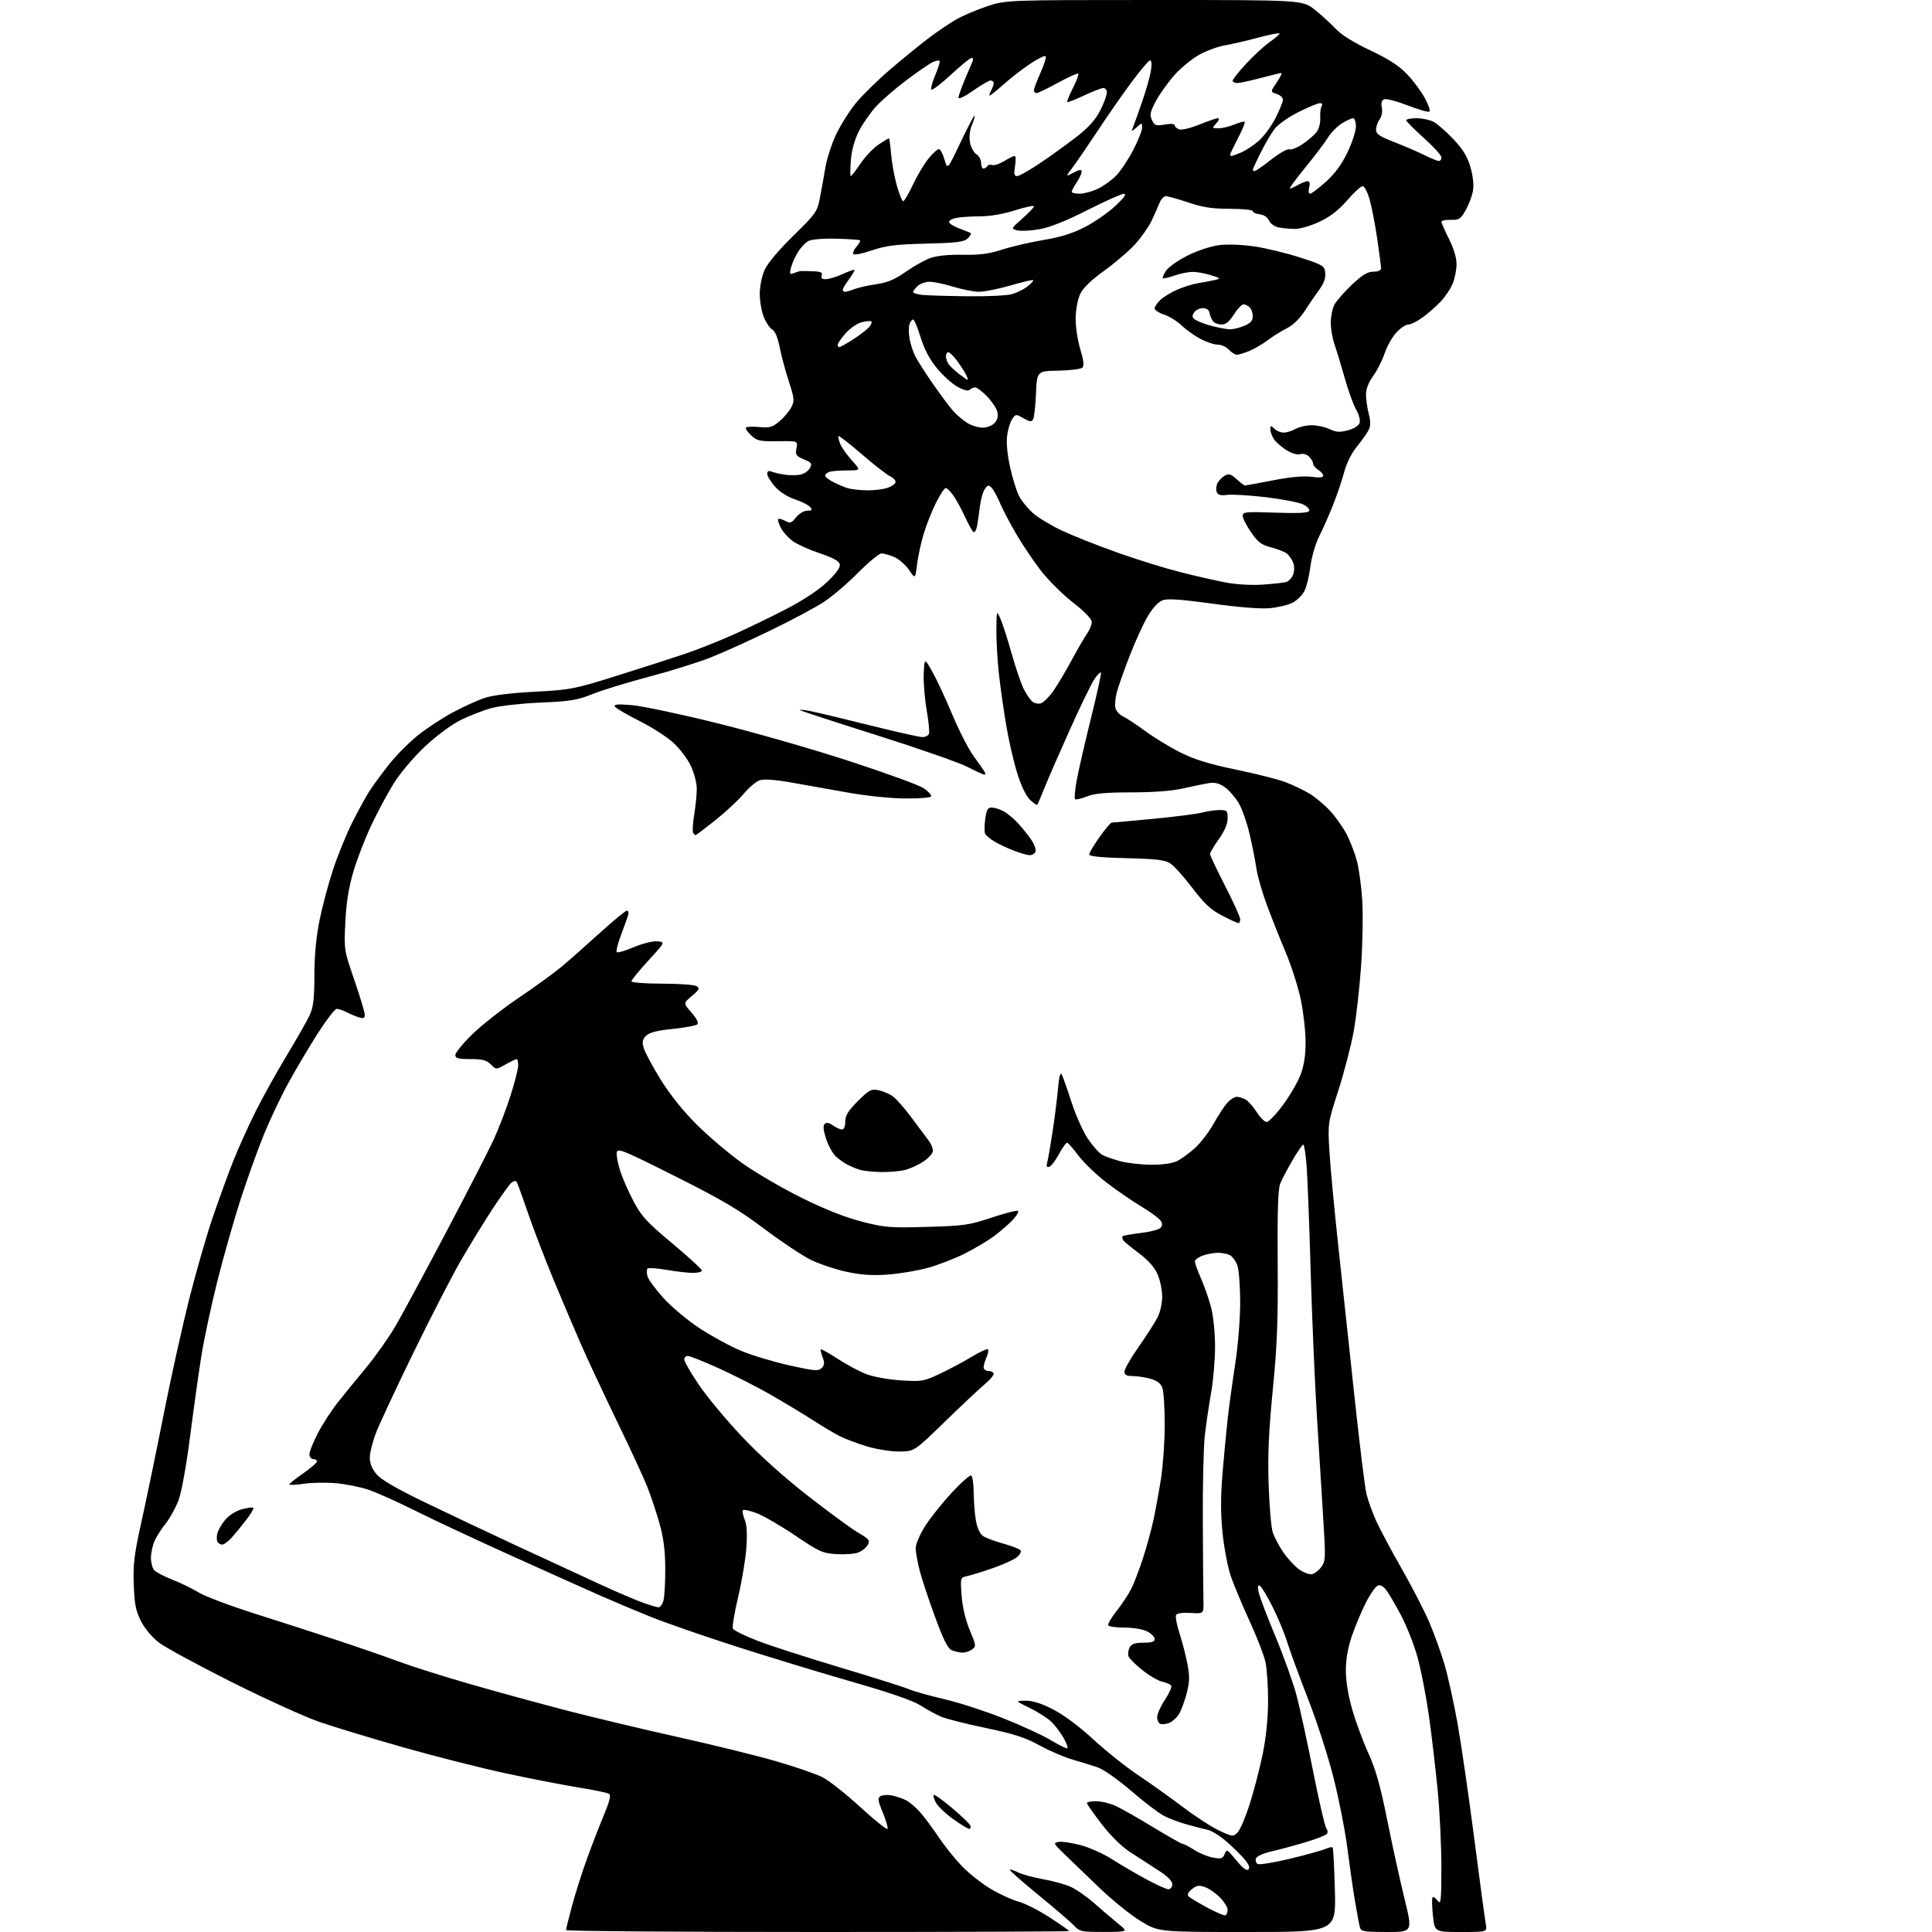 <?xml version="1.0" encoding="UTF-8" standalone="no"?>
<svg 
  version="1.1" 
  xmlns="http://www.w3.org/2000/svg" 
  xmlns:xlink="http://www.w3.org/1999/xlink" 
  xmlns:svg="http://www.w3.org/2000/svg"
  xmlns:rdf="http://www.w3.org/1999/02/22-rdf-syntax-ns#"
  xmlns:cc="http://creativecommons.org/ns#"
  xmlns:dc="http://purl.org/dc/elements/1.1/"
  viewBox="0 0 768 768"
  width="768"
  height="768"
>
<style>svg {background-color: white; }</style>"
<path stroke="none" fill="black" fill-rule="evenodd" d="M325.00,768.00C270.00,768.00 225.00,767.66 225.00,767.25C225.00,766.84 226.09,762.45 227.42,757.50C228.75,752.55 231.39,744.23 233.29,739.00C235.18,733.77 238.21,725.96 240.00,721.64C242.40,715.89 242.95,713.59 242.08,713.05C241.42,712.64 236.07,711.54 230.19,710.59C224.31,709.65 211.36,707.14 201.42,705.01C191.47,702.88 173.02,698.21 160.42,694.63C147.81,691.05 132.78,686.49 127.00,684.50C121.22,682.51 105.57,675.40 92.21,668.71C78.85,662.01 65.83,654.95 63.28,653.02C60.50,650.92 57.61,647.49 56.08,644.50C53.98,640.39 53.46,637.78 53.17,629.86C52.87,621.67 53.35,617.85 56.35,604.36C58.28,595.64 62.18,576.80 65.01,562.50C67.83,548.20 72.40,527.56 75.15,516.63C77.91,505.71 82.14,490.99 84.56,483.93C86.98,476.86 90.61,466.90 92.62,461.79C94.63,456.68 98.65,447.75 101.55,441.94C104.46,436.13 110.08,426.00 114.06,419.44C118.03,412.87 122.11,405.70 123.12,403.50C124.57,400.35 124.96,396.99 124.98,387.66C124.99,379.74 125.68,372.44 127.06,365.66C128.19,360.07 130.64,350.93 132.50,345.35C134.36,339.77 137.75,331.48 140.03,326.94C142.31,322.40 145.36,316.84 146.79,314.59C148.23,312.34 151.75,307.53 154.63,303.90C157.50,300.26 162.73,295.00 166.25,292.20C169.77,289.40 175.99,285.32 180.08,283.14C184.16,280.96 189.75,278.41 192.50,277.48C195.68,276.39 202.95,275.49 212.50,274.98C226.89,274.21 228.23,273.95 245.50,268.53C255.40,265.42 267.50,261.53 272.40,259.87C277.29,258.22 285.84,254.83 291.40,252.34C296.95,249.86 306.41,245.28 312.41,242.18C319.18,238.67 325.37,234.58 328.75,231.39C332.36,227.98 334.07,225.61 333.84,224.37C333.58,223.04 331.32,221.78 325.97,219.98C321.84,218.60 317.00,216.43 315.22,215.16C313.43,213.88 311.27,211.49 310.41,209.83C309.55,208.17 309.07,206.59 309.34,206.33C309.61,206.06 310.85,206.39 312.10,207.05C314.10,208.13 314.62,207.96 316.47,205.63C317.67,204.14 319.59,203.00 320.91,203.00C322.83,203.00 323.03,202.74 322.05,201.55C321.39,200.76 318.65,199.38 315.97,198.49C313.00,197.50 309.90,195.52 308.05,193.40C306.37,191.49 305.00,189.22 305.00,188.36C305.00,187.26 305.53,187.00 306.75,187.49C307.71,187.88 310.16,188.43 312.19,188.72C314.22,189.01 317.02,188.96 318.41,188.61C319.80,188.26 321.42,187.09 321.99,186.01C322.91,184.31 322.58,183.85 319.54,182.58C316.40,181.27 316.09,180.80 316.61,178.19C317.19,175.28 317.19,175.28 309.19,175.39C302.03,175.49 300.90,175.24 298.62,173.10C297.21,171.79 296.26,170.39 296.50,170.00C296.74,169.61 299.11,169.50 301.77,169.75C305.93,170.15 307.03,169.84 309.83,167.49C311.61,165.99 313.73,163.48 314.54,161.92C315.88,159.33 315.80,158.43 313.57,151.61C312.23,147.50 310.59,141.39 309.93,138.03C309.16,134.16 308.09,131.58 306.98,130.99C306.02,130.48 304.51,128.24 303.62,126.01C302.73,123.78 302.01,119.61 302.02,116.73C302.03,113.72 302.87,109.67 303.99,107.20C305.16,104.63 309.73,99.21 315.37,93.70C324.17,85.11 324.87,84.13 325.87,79.00C326.46,75.97 327.45,70.47 328.07,66.76C328.69,63.06 330.67,56.98 332.45,53.26C334.24,49.54 337.78,43.97 340.30,40.88C342.83,37.79 349.08,31.69 354.20,27.32C359.31,22.96 366.20,17.36 369.50,14.88C372.80,12.41 377.57,9.19 380.11,7.73C382.65,6.27 388.12,3.94 392.29,2.54C399.85,-0.00 399.85,-0.00 458.84,0.00C517.82,0.00 517.82,0.00 522.66,3.88C525.32,6.01 529.08,9.43 531.00,11.48C533.22,13.85 538.22,16.97 544.67,20.00C551.92,23.42 556.11,26.12 559.27,29.43C561.72,31.97 564.91,36.26 566.38,38.96C567.85,41.65 568.66,44.09 568.19,44.38C567.72,44.68 563.83,43.55 559.55,41.89C555.27,40.23 551.09,39.13 550.26,39.45C549.22,39.85 548.92,40.88 549.30,42.77C549.62,44.37 549.26,46.31 548.42,47.44C547.64,48.51 547.00,50.35 547.00,51.53C547.00,53.28 548.37,54.21 554.25,56.49C558.24,58.04 563.62,60.36 566.22,61.65C568.81,62.94 571.40,64.00 571.97,64.00C572.54,64.00 573.00,63.35 573.00,62.56C573.00,61.77 569.85,58.31 566.00,54.86C562.15,51.41 559.00,48.23 559.00,47.80C559.00,47.36 560.82,47.00 563.05,47.00C565.28,47.00 568.32,47.63 569.81,48.40C571.31,49.18 574.85,52.27 577.70,55.27C581.54,59.34 583.29,62.19 584.52,66.41C585.54,69.92 585.92,73.50 585.53,75.81C585.19,77.86 583.89,81.33 582.64,83.52C580.62,87.09 580.00,87.49 576.69,87.39C574.66,87.32 573.00,87.67 573.00,88.16C573.00,88.66 574.35,91.73 576.00,95.00C577.87,98.69 579.00,102.48 579.00,105.00C579.00,107.24 578.30,110.74 577.45,112.78C576.60,114.83 574.46,118.02 572.70,119.87C570.94,121.73 567.74,124.54 565.60,126.12C563.45,127.71 560.86,129.00 559.84,129.00C558.81,129.00 556.64,130.46 555.02,132.25C553.39,134.04 551.31,137.75 550.39,140.50C549.48,143.25 547.44,147.28 545.86,149.45C544.06,151.93 543.00,154.64 543.00,156.75C543.00,158.60 543.49,162.07 544.09,164.45C544.92,167.75 544.89,169.35 543.94,171.14C543.25,172.44 541.15,175.39 539.26,177.70C537.24,180.18 535.22,184.25 534.35,187.61C533.53,190.74 531.53,196.64 529.92,200.71C528.30,204.79 525.80,210.43 524.37,213.26C522.90,216.15 521.39,221.37 520.91,225.20C520.44,228.93 519.36,233.34 518.51,234.98C517.66,236.62 515.55,238.70 513.82,239.59C512.09,240.49 508.00,241.46 504.73,241.76C501.05,242.09 492.36,241.41 481.89,239.96C469.78,238.28 464.22,237.89 462.25,238.58C460.52,239.19 458.32,241.52 456.32,244.86C454.57,247.79 451.33,254.85 449.12,260.56C446.90,266.27 444.59,272.81 443.97,275.10C443.36,277.39 443.10,280.26 443.40,281.46C443.70,282.67 445.05,284.16 446.39,284.77C447.73,285.38 451.68,287.98 455.17,290.55C458.65,293.12 464.93,296.95 469.13,299.06C474.80,301.91 480.50,303.68 491.30,305.93C499.30,307.59 508.13,309.82 510.92,310.88C513.71,311.94 517.93,313.94 520.30,315.33C522.67,316.72 526.47,319.87 528.74,322.34C531.02,324.80 534.03,329.10 535.45,331.89C536.86,334.68 538.65,339.39 539.42,342.35C540.19,345.31 541.13,352.18 541.50,357.62C541.87,363.05 541.68,374.75 541.08,383.62C540.48,392.49 539.13,404.41 538.09,410.12C537.04,415.83 534.30,426.35 532.00,433.50C527.82,446.44 527.81,446.55 528.45,457.50C528.80,463.55 530.40,480.65 532.01,495.50C533.61,510.35 536.54,537.57 538.51,555.98C540.48,574.39 542.59,591.49 543.21,593.98C543.83,596.47 545.55,601.20 547.02,604.50C548.50,607.80 553.06,616.35 557.15,623.50C561.24,630.65 566.23,640.35 568.24,645.05C570.25,649.75 572.99,657.40 574.33,662.05C575.67,666.70 577.94,677.02 579.38,685.00C580.81,692.98 583.79,713.44 585.99,730.49C588.20,747.53 590.27,762.94 590.61,764.74C591.22,768.00 591.22,768.00 580.75,768.00C570.28,768.00 570.28,768.00 569.60,761.37C569.22,757.73 569.17,754.50 569.47,754.20C569.77,753.89 570.68,754.51 571.48,755.57C572.78,757.29 572.94,755.85 572.97,742.41C572.99,734.11 572.33,720.34 571.51,711.80C570.69,703.26 569.11,689.80 567.99,681.89C566.87,673.97 564.82,663.46 563.42,658.52C562.03,653.58 559.09,646.15 556.88,642.01C554.68,637.87 552.06,633.40 551.06,632.08C549.92,630.57 548.67,629.91 547.67,630.30C546.79,630.63 544.64,633.74 542.89,637.20C541.15,640.67 538.65,646.62 537.36,650.43C535.80,654.99 535.00,659.64 535.00,664.06C535.00,668.28 535.95,674.07 537.56,679.64C538.96,684.51 541.85,692.33 543.98,697.00C546.89,703.39 548.74,709.97 551.45,723.50C553.43,733.40 556.52,747.46 558.31,754.75C561.56,768.00 561.56,768.00 551.35,768.00C542.49,768.00 541.07,767.77 540.61,766.25C540.32,765.29 539.42,760.45 538.59,755.50C537.77,750.55 536.40,741.02 535.55,734.33C534.70,727.64 532.26,715.26 530.14,706.83C528.02,698.40 523.47,684.30 520.03,675.50C516.60,666.70 512.88,656.58 511.77,653.00C510.67,649.42 508.03,643.05 505.91,638.83C503.79,634.60 501.52,630.82 500.87,630.42C500.01,629.89 499.86,630.56 500.33,632.89C500.68,634.65 503.68,642.56 506.99,650.47C510.30,658.39 514.11,669.05 515.46,674.18C516.80,679.31 519.78,692.95 522.06,704.50C524.35,716.05 526.66,726.04 527.20,726.71C527.73,727.37 527.89,728.37 527.54,728.94C527.19,729.50 523.21,731.06 518.70,732.39C514.19,733.73 508.10,735.37 505.17,736.03C502.24,736.69 499.59,737.90 499.28,738.72C498.96,739.53 499.25,740.54 499.91,740.95C500.58,741.36 506.38,740.42 512.81,738.87C519.24,737.31 525.57,735.56 526.88,734.98C528.19,734.40 529.47,734.14 529.73,734.40C530.00,734.66 530.40,742.33 530.64,751.44C531.07,768.00 531.07,768.00 495.84,768.00C460.62,768.00 460.62,768.00 453.56,763.75C449.68,761.42 442.27,755.46 437.10,750.50C431.94,745.55 425.64,739.49 423.10,737.03C418.66,732.71 418.59,732.54 420.95,732.18C422.29,731.98 426.24,732.58 429.73,733.52C433.21,734.47 438.63,736.89 441.78,738.91C444.93,740.93 450.97,744.48 455.20,746.79C459.44,749.11 463.60,751.00 464.45,751.00C465.33,751.00 466.00,750.14 466.00,749.01C466.00,747.68 464.10,745.81 460.25,743.36C457.09,741.35 452.04,738.08 449.03,736.10C445.74,733.93 441.30,729.53 437.84,725.00C434.69,720.88 432.09,717.16 432.06,716.75C432.03,716.34 433.69,716.01 435.75,716.02C437.81,716.03 441.30,716.87 443.50,717.88C445.70,718.89 452.41,722.71 458.42,726.36C464.42,730.01 469.72,733.00 470.19,733.00C470.66,733.00 472.72,734.08 474.77,735.39C476.82,736.71 480.19,738.08 482.26,738.44C485.51,739.01 486.14,738.80 486.82,736.96C487.56,734.96 487.87,735.14 491.43,739.48C494.01,742.63 495.58,743.82 496.27,743.13C496.95,742.45 496.45,741.13 494.71,739.07C493.30,737.40 490.07,734.22 487.52,732.02C484.97,729.81 481.68,727.74 480.20,727.42C478.71,727.09 475.04,726.15 472.03,725.32C469.02,724.49 464.87,722.95 462.80,721.90C460.74,720.85 454.87,716.39 449.77,711.99C444.67,707.60 438.70,703.38 436.50,702.62C434.30,701.85 429.80,700.46 426.50,699.51C423.20,698.57 417.23,696.01 413.23,693.82C407.49,690.68 403.01,689.22 391.95,686.92C384.25,685.32 376.28,683.31 374.23,682.45C372.19,681.60 368.47,679.59 365.96,677.97C362.92,676.02 353.90,672.90 338.95,668.61C326.60,665.06 305.83,658.74 292.78,654.55C279.74,650.36 264.21,644.97 258.28,642.56C252.35,640.16 243.45,636.40 238.50,634.22C233.55,632.03 217.89,625.01 203.71,618.61C189.52,612.21 172.13,604.07 165.07,600.53C158.00,596.99 149.58,593.22 146.36,592.15C143.14,591.08 137.35,589.93 133.50,589.59C129.65,589.25 123.91,589.36 120.75,589.82C117.59,590.29 115.01,590.40 115.01,590.08C115.02,589.76 117.49,587.79 120.51,585.69C123.53,583.59 126.00,581.46 126.00,580.94C126.00,580.42 125.33,580.00 124.50,580.00C123.67,580.00 123.00,579.13 123.00,578.07C123.00,577.01 124.53,573.22 126.39,569.64C128.26,566.06 131.87,560.51 134.41,557.31C136.96,554.12 142.08,547.83 145.79,543.35C149.50,538.87 154.72,531.45 157.38,526.85C160.04,522.26 168.98,505.68 177.25,490.00C185.51,474.32 193.95,457.90 196.01,453.50C198.07,449.10 201.16,441.11 202.87,435.74C204.59,430.37 206.00,424.86 206.00,423.49C206.00,422.12 205.72,421.00 205.39,421.00C205.05,421.00 203.08,421.95 201.00,423.12C197.24,425.24 197.24,425.24 195.12,423.12C193.43,421.43 191.78,421.00 187.00,421.00C182.12,421.00 181.00,420.70 181.00,419.37C181.00,418.47 184.05,414.76 187.77,411.12C191.50,407.48 199.80,400.96 206.23,396.63C212.65,392.30 220.39,386.67 223.42,384.13C226.46,381.58 233.27,375.56 238.56,370.75C243.86,365.94 248.65,362.00 249.21,362.00C249.77,362.00 250.00,362.79 249.71,363.75C249.42,364.71 248.14,368.28 246.86,371.69C245.59,375.09 244.82,378.15 245.16,378.49C245.50,378.84 248.58,377.94 251.99,376.50C255.49,375.03 259.57,374.02 261.34,374.19C264.47,374.50 264.47,374.50 257.74,381.83C254.03,385.86 251.00,389.57 251.00,390.08C251.00,390.59 256.46,391.01 263.25,391.02C269.99,391.02 276.18,391.48 277.00,392.03C278.25,392.86 277.92,393.51 275.05,395.90C271.60,398.78 271.60,398.78 274.88,402.51C276.88,404.79 277.80,406.60 277.23,407.17C276.72,407.68 272.33,408.50 267.48,409.00C261.17,409.65 258.12,410.43 256.83,411.73C255.39,413.16 255.19,414.19 255.88,416.58C256.36,418.25 259.37,423.87 262.57,429.06C266.30,435.11 271.47,441.56 276.95,447.03C281.65,451.71 289.77,458.61 295.00,462.34C300.23,466.07 310.80,472.25 318.50,476.07C327.79,480.68 335.87,483.88 342.50,485.59C351.74,487.97 353.72,488.13 368.50,487.71C383.25,487.29 385.27,487.00 394.28,483.99C399.66,482.20 404.35,481.02 404.71,481.37C405.06,481.73 404.04,483.40 402.43,485.09C400.82,486.79 397.47,489.66 395.00,491.49C392.52,493.31 387.32,496.40 383.44,498.35C379.57,500.29 373.04,502.82 368.95,503.96C364.85,505.10 357.64,506.31 352.92,506.66C346.57,507.11 342.28,506.82 336.42,505.54C332.06,504.59 325.73,502.46 322.34,500.81C318.95,499.16 310.62,493.62 303.83,488.50C293.83,480.95 287.11,476.98 268.49,467.63C247.89,457.27 245.47,456.28 245.17,458.09C244.99,459.20 245.59,462.44 246.49,465.30C247.39,468.16 249.79,473.64 251.81,477.48C255.00,483.52 257.09,485.79 267.25,494.28C273.71,499.67 279.00,504.52 279.00,505.05C279.00,505.57 277.43,506.00 275.52,506.00C273.60,506.00 268.89,505.46 265.05,504.80C261.21,504.14 257.77,503.90 257.41,504.26C257.05,504.61 257.02,505.96 257.35,507.25C257.67,508.53 260.54,512.46 263.72,515.97C266.89,519.49 273.39,524.92 278.16,528.05C282.92,531.18 290.32,535.19 294.59,536.97C298.86,538.75 307.49,541.35 313.75,542.75C323.77,544.98 325.32,545.11 326.61,543.82C327.77,542.66 327.85,541.74 327.01,539.53C326.43,537.99 326.10,536.57 326.29,536.37C326.48,536.18 329.53,537.91 333.07,540.20C336.61,542.50 341.74,545.23 344.47,546.27C347.20,547.31 353.34,548.41 358.12,548.72C366.35,549.25 367.15,549.12 373.54,546.13C377.25,544.39 382.95,541.35 386.20,539.38C389.45,537.40 392.39,536.06 392.72,536.39C393.05,536.72 392.80,538.14 392.16,539.54C391.52,540.95 391.00,542.75 391.00,543.55C391.00,544.35 391.90,545.00 393.00,545.00C394.10,545.00 395.00,545.51 395.00,546.14C395.00,546.77 393.33,548.68 391.29,550.39C389.25,552.10 382.14,558.79 375.49,565.25C363.40,577.00 363.40,577.00 357.31,577.00C353.93,577.00 348.15,576.06 344.36,574.89C340.58,573.73 335.81,571.92 333.75,570.87C331.69,569.82 326.96,567.00 323.25,564.61C319.54,562.22 312.05,557.70 306.62,554.57C301.18,551.45 291.80,546.66 285.78,543.94C279.75,541.22 274.19,539.00 273.41,539.00C272.63,539.00 272.00,539.65 272.00,540.44C272.00,541.23 274.59,545.71 277.75,550.39C280.91,555.07 288.54,564.26 294.70,570.81C301.87,578.44 311.39,587.00 321.20,594.65C329.61,601.22 338.64,607.83 341.26,609.34C345.46,611.77 345.89,612.33 344.95,614.10C344.36,615.20 342.67,616.56 341.19,617.13C339.71,617.71 335.80,618.00 332.50,617.79C326.99,617.45 325.65,616.84 316.00,610.33C310.23,606.44 303.35,602.45 300.73,601.48C298.10,600.51 295.68,599.99 295.34,600.32C295.01,600.66 295.31,602.33 296.01,604.02C296.89,606.14 297.10,609.69 296.69,615.31C296.37,619.81 294.90,628.57 293.44,634.76C291.98,640.95 291.02,646.61 291.30,647.34C291.58,648.07 296.07,650.29 301.28,652.29C306.48,654.28 321.26,659.05 334.12,662.89C346.98,666.74 359.22,670.60 361.33,671.49C363.44,672.37 369.74,674.15 375.33,675.43C380.92,676.72 391.35,680.09 398.50,682.92C405.65,685.75 414.12,689.63 417.32,691.53C420.52,693.44 423.59,695.00 424.14,695.00C424.68,695.00 424.12,693.21 422.89,691.02C421.66,688.84 419.42,685.86 417.91,684.41C416.40,682.97 412.54,680.50 409.33,678.94C403.50,676.10 403.50,676.10 407.65,676.05C410.51,676.02 413.94,677.10 418.69,679.55C422.85,681.69 429.13,686.37 434.54,691.37C439.47,695.93 447.55,702.37 452.50,705.69C457.45,709.01 465.55,714.79 470.50,718.53C475.45,722.27 481.91,726.43 484.85,727.78C490.08,730.18 490.25,730.20 492.01,728.37C493.00,727.34 495.19,722.17 496.86,716.88C498.54,711.59 500.84,702.69 501.98,697.10C503.29,690.65 504.06,683.01 504.08,676.19C504.10,670.28 503.62,663.27 503.03,660.61C502.43,657.96 499.64,650.77 496.84,644.64C494.03,638.51 490.69,630.57 489.42,627.00C488.13,623.35 486.63,615.69 486.01,609.55C485.19,601.58 485.19,595.06 485.98,585.55C486.58,578.37 487.50,568.67 488.02,564.00C488.54,559.33 489.87,549.65 490.97,542.50C492.11,535.13 492.98,524.47 492.99,517.90C493.00,511.52 492.50,504.87 491.89,503.13C491.29,501.38 489.97,499.52 488.96,498.98C487.95,498.44 485.82,498.00 484.21,498.00C482.61,498.00 479.88,498.49 478.15,499.10C476.42,499.70 475.00,500.77 475.00,501.47C475.00,502.18 476.10,505.25 477.45,508.29C478.80,511.34 480.60,516.53 481.45,519.81C482.32,523.16 483.00,529.95 483.00,535.26C483.00,540.47 482.30,548.73 481.44,553.62C480.58,558.50 479.46,566.10 478.94,570.50C478.43,574.90 478.06,590.42 478.14,605.00C478.21,619.58 478.32,633.75 478.38,636.50C478.50,641.50 478.50,641.50 473.36,641.17C470.33,640.97 467.94,641.29 467.54,641.94C467.16,642.55 467.76,645.85 468.87,649.27C469.99,652.70 471.41,658.22 472.04,661.53C472.96,666.45 472.90,668.63 471.67,673.33C470.84,676.51 469.43,680.23 468.52,681.60C467.62,682.98 465.90,684.47 464.69,684.92C463.49,685.37 461.94,685.52 461.25,685.26C460.56,685.00 460.00,683.79 460.00,682.56C460.00,681.34 461.38,678.25 463.08,675.70C464.77,673.14 465.89,670.63 465.56,670.10C465.24,669.58 463.65,668.86 462.03,668.51C460.41,668.15 456.86,666.09 454.15,663.93C451.44,661.77 448.94,659.29 448.61,658.43C448.28,657.56 448.47,655.99 449.04,654.93C449.82,653.47 451.15,653.00 454.54,653.00C457.80,653.00 459.00,652.60 459.00,651.53C459.00,650.71 457.67,649.36 456.05,648.53C454.37,647.66 450.52,647.00 447.11,647.00C443.81,647.00 440.87,646.60 440.57,646.12C440.27,645.63 441.76,643.04 443.88,640.37C446.00,637.69 448.63,633.70 449.73,631.50C450.83,629.30 452.89,623.90 454.33,619.50C455.76,615.10 457.61,608.35 458.45,604.50C459.29,600.65 460.66,593.23 461.48,588.00C462.31,582.77 462.99,573.02 463.00,566.32C463.00,559.61 462.57,553.00 462.05,551.63C461.40,549.92 459.89,548.79 457.30,548.07C455.21,547.49 452.04,547.01 450.25,547.01C447.81,547.00 447.00,546.56 447.00,545.22C447.00,544.25 449.51,539.86 452.58,535.47C455.65,531.09 459.03,525.83 460.08,523.79C461.21,521.62 461.99,518.10 461.98,515.29C461.97,512.66 461.11,508.63 460.07,506.35C458.85,503.66 456.25,500.77 452.67,498.12C449.63,495.88 446.84,493.55 446.47,492.96C446.10,492.36 446.00,491.66 446.25,491.41C446.50,491.16 449.71,490.60 453.38,490.15C457.05,489.71 460.59,488.81 461.25,488.15C462.12,487.28 462.16,486.48 461.39,485.26C460.81,484.34 457.35,481.80 453.71,479.62C450.07,477.44 443.82,473.14 439.83,470.06C435.83,466.99 430.87,462.23 428.80,459.49C426.73,456.75 424.69,454.40 424.27,454.26C423.85,454.12 422.38,456.12 421.00,458.69C419.62,461.27 417.87,463.58 417.10,463.82C416.06,464.15 415.86,463.66 416.33,461.88C416.68,460.57 417.64,455.00 418.47,449.50C419.30,444.00 420.25,436.37 420.59,432.55C420.99,428.01 421.49,426.13 422.04,427.11C422.51,427.94 424.25,432.87 425.92,438.06C427.59,443.25 430.54,449.85 432.48,452.72C434.42,455.59 437.00,458.46 438.21,459.11C439.42,459.76 442.68,460.89 445.45,461.63C448.23,462.37 453.78,462.98 457.80,462.99C462.47,463.00 466.18,462.44 468.11,461.44C469.76,460.59 472.91,458.27 475.09,456.30C477.28,454.32 480.60,449.96 482.48,446.59C484.36,443.23 486.84,439.47 487.99,438.24C489.14,437.01 490.76,436.00 491.60,436.00C492.44,436.00 494.01,436.47 495.08,437.04C496.15,437.62 498.15,439.87 499.53,442.04C500.90,444.22 502.70,446.00 503.52,446.00C504.34,446.00 507.26,442.96 510.00,439.25C512.75,435.54 515.89,430.12 517.00,427.21C518.38,423.57 519.00,419.53 518.99,414.21C518.98,409.97 518.14,402.44 517.11,397.48C516.09,392.51 513.36,383.96 511.04,378.48C508.73,372.99 505.34,364.44 503.51,359.48C501.68,354.51 499.87,348.21 499.49,345.48C499.10,342.74 497.91,336.68 496.84,332.01C495.78,327.33 493.80,321.63 492.45,319.32C491.10,317.02 488.62,314.15 486.95,312.96C484.80,311.43 482.96,310.94 480.70,311.28C478.94,311.55 474.35,312.49 470.50,313.37C465.94,314.41 458.71,314.97 449.77,314.98C439.46,315.00 435.03,315.40 431.98,316.63C429.74,317.52 427.66,317.99 427.34,317.67C427.02,317.35 427.31,314.03 427.99,310.29C428.66,306.56 431.21,295.46 433.65,285.62C436.09,275.79 437.89,267.56 437.65,267.32C437.41,267.08 436.29,268.18 435.17,269.77C434.04,271.35 429.68,280.27 425.50,289.58C421.31,298.88 416.71,309.43 415.28,313.00C413.85,316.57 412.52,319.69 412.33,319.92C412.15,320.15 410.86,319.28 409.48,317.98C407.95,316.55 405.97,312.47 404.43,307.58C403.03,303.16 401.04,294.58 400.02,288.52C398.99,282.46 397.66,273.13 397.07,267.79C396.48,262.45 396.04,254.57 396.08,250.29C396.16,242.50 396.16,242.50 397.71,246.00C398.56,247.93 400.57,254.17 402.17,259.87C403.77,265.58 405.93,271.91 406.97,273.94C408.01,275.97 409.54,278.20 410.38,278.90C411.22,279.60 412.76,279.90 413.80,279.57C414.84,279.23 417.03,277.06 418.67,274.73C420.31,272.40 423.59,266.90 425.96,262.50C428.34,258.10 431.11,253.31 432.14,251.85C433.16,250.39 434.00,248.33 434.00,247.27C434.00,246.06 431.18,243.14 426.42,239.42C422.26,236.16 416.44,230.35 413.50,226.50C410.56,222.65 406.19,216.12 403.80,212.00C401.40,207.88 398.58,202.47 397.54,200.00C396.50,197.53 395.02,194.82 394.26,194.00C393.04,192.67 392.72,192.71 391.52,194.33C390.78,195.33 389.88,198.48 389.53,201.33C389.18,204.17 388.66,207.74 388.37,209.26C388.08,210.78 387.45,211.78 386.98,211.49C386.51,211.20 384.99,208.47 383.60,205.43C382.20,202.39 380.12,198.57 378.96,196.95C377.81,195.33 376.45,194.00 375.95,194.00C375.44,194.00 373.72,196.59 372.13,199.75C370.53,202.91 368.34,208.43 367.24,212.00C366.15,215.57 364.94,221.14 364.54,224.36C363.83,230.21 363.83,230.21 361.32,226.51C359.93,224.48 357.29,222.18 355.43,221.41C353.58,220.63 351.31,220.00 350.40,220.00C349.48,220.00 345.30,223.45 341.11,227.67C336.93,231.90 330.80,237.12 327.50,239.28C324.20,241.44 314.75,246.49 306.50,250.50C298.25,254.51 287.40,259.41 282.39,261.39C277.38,263.37 266.46,266.78 258.12,268.97C249.79,271.16 239.71,274.24 235.73,275.83C229.44,278.34 226.75,278.79 215.00,279.28C207.57,279.59 198.80,280.57 195.50,281.44C192.20,282.32 186.61,284.48 183.08,286.25C179.34,288.13 173.41,292.53 168.85,296.82C164.45,300.96 159.08,307.31 156.57,311.34C154.12,315.28 150.09,322.77 147.62,328.00C145.15,333.23 141.93,341.55 140.47,346.50C138.61,352.81 137.65,358.80 137.28,366.55C136.74,377.53 136.77,377.70 140.87,389.62C143.14,396.22 145.00,402.42 145.00,403.38C145.00,404.74 144.49,404.98 142.75,404.44C141.51,404.06 139.28,403.13 137.80,402.37C136.31,401.62 134.51,401.02 133.80,401.05C133.08,401.09 129.71,405.48 126.30,410.82C122.89,416.15 117.62,425.05 114.58,430.59C111.54,436.13 107.03,445.69 104.56,451.84C102.09,457.99 98.01,469.43 95.48,477.26C92.96,485.09 88.88,499.48 86.42,509.24C83.96,518.99 81.07,532.49 80.01,539.24C78.94,545.98 76.93,560.37 75.54,571.20C74.06,582.70 72.16,593.18 70.97,596.36C69.84,599.37 67.53,603.55 65.83,605.66C64.13,607.77 62.13,610.95 61.37,612.72C60.62,614.49 60.00,617.44 60.00,619.28C60.00,621.11 60.56,623.29 61.25,624.11C61.94,624.93 65.20,626.65 68.50,627.94C71.80,629.22 76.53,631.52 79.00,633.04C81.47,634.57 91.60,638.38 101.50,641.51C111.40,644.65 126.25,649.44 134.50,652.17C142.75,654.90 153.55,658.64 158.50,660.49C163.45,662.33 176.05,666.32 186.50,669.34C196.95,672.36 214.28,677.10 225.00,679.89C235.72,682.67 255.75,687.45 269.50,690.51C283.25,693.57 300.74,697.87 308.38,700.08C316.01,702.29 324.37,705.17 326.96,706.48C329.55,707.79 336.36,713.17 342.09,718.44C347.81,723.70 352.65,727.54 352.84,726.98C353.02,726.43 352.14,723.47 350.88,720.42C348.95,715.77 348.81,714.74 349.99,714.00C350.77,713.52 352.78,713.39 354.45,713.71C356.13,714.03 358.67,714.87 360.10,715.59C361.53,716.31 364.09,718.48 365.79,720.42C367.49,722.35 370.77,726.76 373.07,730.22C375.38,733.67 379.57,738.90 382.38,741.83C385.20,744.75 390.43,748.87 394.00,750.97C397.57,753.07 402.52,755.32 405.00,755.97C407.48,756.62 412.99,759.43 417.25,762.20C421.51,764.98 425.00,767.42 425.00,767.63C425.00,767.83 380.00,768.00 325.00,768.00zM438.92,767.97C429.96,768.00 429.20,767.84 426.98,765.48C425.68,764.10 419.31,758.62 412.82,753.31C406.33,748.00 401.19,743.47 401.41,743.25C401.63,743.03 403.09,743.50 404.66,744.29C406.22,745.08 410.65,746.29 414.50,746.98C418.35,747.67 423.30,749.02 425.50,749.98C427.70,750.95 431.99,753.93 435.04,756.62C438.09,759.30 442.36,762.95 444.54,764.72C448.50,767.93 448.50,767.93 438.92,767.97zM487.22,761.36C487.65,761.10 488.00,760.09 488.00,759.13C488.00,758.17 486.63,755.98 484.97,754.28C483.30,752.57 480.61,750.71 479.00,750.15C476.61,749.32 475.64,749.47 473.78,750.99C472.26,752.23 471.83,753.19 472.50,753.85C473.05,754.40 476.41,756.42 479.97,758.35C483.53,760.27 486.79,761.63 487.22,761.36zM385.25,727.00C384.74,727.00 381.88,725.25 378.89,723.11C375.90,720.97 372.82,718.04 372.06,716.61C371.29,715.18 370.89,713.77 371.17,713.50C371.45,713.22 374.75,715.58 378.51,718.74C382.27,721.91 385.53,725.06 385.76,725.75C385.98,726.44 385.75,727.00 385.25,727.00zM382.56,656.94C381.43,656.90 379.55,656.49 378.38,656.02C376.81,655.38 375.07,651.94 371.72,642.83C369.22,636.05 366.47,627.74 365.59,624.36C364.72,620.98 364.00,616.93 364.01,615.36C364.01,613.77 365.72,609.84 367.85,606.50C369.96,603.20 374.73,597.24 378.44,593.25C382.15,589.26 385.60,586.25 386.09,586.56C386.59,586.87 387.03,589.90 387.06,593.31C387.09,596.71 387.47,601.65 387.91,604.28C388.37,607.10 389.47,609.63 390.60,610.47C391.64,611.25 395.33,612.66 398.79,613.60C402.25,614.55 405.36,615.77 405.70,616.32C406.04,616.87 405.36,618.10 404.19,619.05C403.01,620.00 398.78,621.92 394.78,623.32C390.77,624.72 386.20,626.14 384.61,626.49C381.72,627.11 381.72,627.11 382.27,634.37C382.61,638.94 383.81,643.99 385.50,648.01C388.05,654.06 388.10,654.46 386.40,655.69C385.42,656.41 383.69,656.97 382.56,656.94zM261.73,638.93C262.41,638.97 263.31,637.76 263.73,636.25C264.15,634.74 264.48,629.00 264.45,623.50C264.41,616.28 263.77,611.28 262.14,605.52C260.90,601.13 258.72,594.61 257.30,591.02C255.88,587.43 250.47,575.73 245.27,565.00C240.08,554.27 233.66,540.55 231.00,534.50C228.35,528.45 223.38,516.75 219.96,508.50C216.55,500.25 212.00,488.39 209.86,482.14C207.72,475.88 205.72,470.35 205.40,469.84C205.06,469.30 204.18,469.44 203.29,470.17C202.45,470.87 198.96,475.73 195.54,480.97C192.11,486.21 186.46,495.45 182.97,501.50C179.49,507.55 171.04,523.98 164.21,538.00C157.37,552.02 150.70,566.32 149.39,569.77C148.07,573.22 147.00,577.58 147.00,579.45C147.00,581.67 147.92,583.94 149.68,586.03C151.50,588.19 157.50,591.70 168.43,596.98C177.27,601.26 194.18,609.26 206.01,614.76C217.84,620.26 232.69,627.12 239.01,630.01C245.33,632.91 252.75,636.08 255.50,637.06C258.25,638.05 261.05,638.89 261.73,638.93zM521.40,625.78C522.44,625.62 524.15,624.36 525.18,622.97C526.95,620.59 527.00,619.44 526.03,603.97C525.46,594.91 524.32,576.48 523.49,563.00C522.65,549.52 521.53,523.42 521.00,505.00C520.47,486.57 519.74,467.79 519.38,463.25C519.02,458.71 518.43,455.00 518.07,455.00C517.71,455.00 515.77,457.81 513.77,461.25C511.76,464.69 509.58,468.85 508.91,470.50C508.03,472.66 507.75,481.49 507.90,502.00C508.07,524.95 507.69,534.79 505.95,552.50C504.33,569.00 503.92,578.37 504.30,590.00C504.58,598.52 505.30,607.06 505.90,608.97C506.50,610.88 508.38,614.49 510.09,616.99C511.80,619.50 514.62,622.56 516.35,623.80C518.08,625.04 520.35,625.93 521.40,625.78zM88.37,614.00C87.68,614.00 86.82,613.52 86.46,612.94C86.11,612.36 86.08,610.82 86.41,609.52C86.73,608.22 88.16,605.78 89.57,604.10C91.07,602.32 93.83,600.58 96.17,599.95C98.39,599.36 100.43,599.09 100.70,599.37C100.98,599.64 99.71,601.81 97.88,604.18C96.05,606.56 93.45,609.74 92.09,611.25C90.73,612.76 89.06,614.00 88.37,614.00zM350.50,465.91C347.20,465.86 343.35,465.48 341.94,465.05C340.53,464.62 338.28,463.71 336.94,463.01C335.60,462.32 333.50,460.84 332.28,459.73C331.06,458.62 329.33,455.49 328.42,452.77C327.30,449.39 327.10,447.50 327.81,446.79C328.51,446.09 329.56,446.28 331.14,447.38C332.41,448.27 334.02,449.00 334.72,449.00C335.49,449.00 336.00,447.74 336.00,445.86C336.00,443.42 337.12,441.59 340.99,437.73C345.48,433.23 346.29,432.81 349.24,433.38C351.03,433.74 353.62,434.85 354.98,435.86C356.35,436.86 359.60,440.57 362.21,444.09C364.82,447.62 367.90,451.74 369.05,453.25C370.20,454.76 371.00,456.77 370.82,457.71C370.63,458.66 368.97,460.45 367.11,461.70C365.25,462.96 362.11,464.43 360.12,464.98C358.13,465.54 353.80,465.95 350.50,465.91zM492.25,366.95C491.84,366.93 488.94,365.58 485.80,363.96C481.32,361.65 478.80,359.31 474.00,353.00C470.64,348.59 466.70,344.19 465.24,343.24C463.11,341.84 459.73,341.43 447.80,341.14C437.59,340.89 433.00,340.43 433.00,339.64C433.00,339.01 434.84,335.91 437.08,332.75C439.32,329.59 441.50,327.00 441.92,327.00C442.34,327.00 449.84,326.31 458.59,325.48C467.34,324.64 476.07,323.52 478.00,322.98C479.93,322.45 482.96,322.01 484.75,322.01C487.77,322.00 488.00,322.24 488.00,325.32C488.00,327.52 486.81,330.32 484.50,333.57C482.57,336.28 481.00,338.94 481.00,339.49C481.00,340.03 483.70,345.73 487.00,352.16C490.30,358.58 493.00,364.55 493.00,365.42C493.00,366.29 492.66,366.98 492.25,366.95zM409.28,339.95C408.30,339.93 405.45,339.10 402.94,338.12C400.43,337.14 396.96,335.50 395.22,334.47C393.48,333.45 391.83,332.01 391.55,331.28C391.27,330.55 391.32,327.94 391.66,325.48C392.14,321.95 392.68,321.00 394.19,321.00C395.24,321.00 397.31,321.64 398.80,322.41C400.28,323.19 402.89,325.33 404.59,327.16C406.29,329.00 408.70,331.98 409.93,333.79C411.17,335.59 411.93,337.73 411.62,338.54C411.32,339.34 410.26,339.98 409.28,339.95zM276.49,332.00C276.29,332.00 275.85,331.57 275.53,331.05C275.21,330.52 275.40,327.26 275.96,323.80C276.53,320.33 276.98,315.70 276.98,313.50C276.98,311.30 275.93,307.25 274.64,304.50C273.36,301.75 270.24,297.61 267.72,295.30C265.21,292.98 259.10,289.06 254.15,286.58C249.20,284.09 244.82,281.52 244.42,280.87C243.87,279.98 245.52,279.84 251.09,280.29C255.17,280.63 270.43,283.85 285.00,287.46C299.57,291.06 323.29,297.86 337.70,302.57C352.11,307.28 365.36,312.11 367.14,313.31C368.92,314.52 370.29,315.95 370.17,316.50C370.05,317.10 365.83,317.46 359.73,317.41C353.87,317.35 344.16,316.35 337.00,315.05C330.12,313.80 320.00,312.00 314.50,311.05C307.91,309.90 303.62,309.61 301.93,310.19C300.52,310.67 297.66,313.11 295.57,315.62C293.47,318.12 288.41,322.83 284.32,326.08C280.22,329.34 276.70,332.00 276.49,332.00zM391.31,307.95C390.86,307.93 387.84,306.53 384.58,304.85C381.32,303.17 365.12,297.51 348.58,292.28C332.04,287.05 318.27,282.56 318.00,282.30C317.73,282.04 319.30,282.15 321.50,282.54C323.70,282.94 334.27,285.45 345.00,288.13C355.73,290.81 365.46,293.00 366.64,293.00C367.82,293.00 369.01,292.42 369.28,291.71C369.55,291.00 369.13,286.68 368.34,282.11C367.55,277.55 367.04,271.04 367.20,267.65C367.50,261.50 367.50,261.50 370.61,267.00C372.32,270.02 375.89,277.68 378.53,284.00C381.17,290.32 384.98,297.75 386.98,300.50C388.99,303.25 390.96,306.06 391.37,306.75C391.78,307.44 391.75,307.98 391.31,307.95zM502.00,232.39C506.12,232.11 510.31,231.64 511.31,231.35C512.30,231.06 513.53,229.74 514.03,228.41C514.57,227.01 514.58,225.04 514.08,223.71C513.60,222.45 512.50,220.83 511.64,220.11C510.77,219.40 507.94,218.27 505.35,217.61C501.42,216.60 500.08,215.60 497.32,211.59C495.49,208.95 494.00,206.00 494.00,205.05C494.00,203.48 495.16,203.37 506.86,203.79C515.51,204.10 519.94,203.90 520.39,203.17C520.77,202.56 519.79,201.43 518.18,200.59C516.59,199.77 509.94,198.46 503.39,197.67C496.85,196.89 489.88,196.46 487.89,196.72C485.16,197.07 484.13,196.78 483.65,195.52C483.29,194.60 483.47,193.00 484.03,191.95C484.59,190.90 485.91,189.58 486.97,189.02C488.50,188.20 489.43,188.50 491.59,190.50C493.08,191.87 494.56,193.00 494.90,193.00C495.23,193.00 500.23,192.07 506.00,190.95C512.93,189.59 518.11,189.12 521.25,189.54C524.39,189.97 526.00,189.82 526.00,189.10C526.00,188.51 525.10,187.45 524.00,186.77C522.90,186.08 522.00,184.98 522.00,184.33C522.00,183.68 521.28,182.42 520.39,181.54C519.45,180.59 518.00,180.18 516.88,180.54C515.75,180.90 513.54,180.26 511.48,178.99C509.57,177.81 507.32,175.87 506.50,174.70C505.67,173.52 505.00,171.72 505.00,170.71C505.00,169.03 505.14,169.00 506.57,170.43C507.44,171.29 509.12,171.98 510.32,171.96C511.52,171.95 513.62,171.29 515.00,170.50C516.38,169.71 519.23,169.05 521.35,169.04C523.47,169.02 526.68,169.70 528.50,170.57C531.16,171.83 532.57,171.92 535.84,171.04C538.26,170.39 540.12,169.21 540.47,168.09C540.80,167.05 540.19,164.73 539.10,162.86C538.02,161.01 536.00,155.45 534.62,150.50C533.23,145.55 531.40,139.53 530.55,137.12C529.70,134.72 529.00,130.76 529.00,128.32C529.00,125.89 529.63,122.68 530.40,121.19C531.18,119.69 534.30,116.12 537.34,113.24C541.54,109.27 543.62,108.00 545.94,108.00C547.81,108.00 549.00,107.49 549.00,106.68C549.00,105.95 548.31,100.66 547.47,94.93C546.63,89.19 545.26,82.14 544.44,79.25C543.62,76.36 542.37,74.00 541.66,74.00C540.96,74.00 538.20,76.53 535.53,79.62C532.17,83.51 528.81,86.12 524.59,88.12C521.24,89.70 516.87,91.00 514.88,91.00C512.88,91.00 509.93,90.74 508.33,90.42C506.66,90.08 504.99,88.90 504.45,87.67C503.88,86.36 502.41,85.37 500.75,85.18C499.24,85.01 498.00,84.45 498.00,83.93C498.00,83.42 493.92,83.00 488.93,83.00C481.90,83.00 478.17,82.44 472.41,80.50C468.31,79.12 464.28,78.00 463.46,78.00C462.63,78.00 461.48,79.24 460.89,80.75C460.31,82.26 458.88,85.46 457.72,87.86C456.55,90.26 453.66,94.38 451.29,97.02C448.92,99.66 443.41,104.39 439.05,107.53C433.77,111.33 430.54,114.45 429.39,116.87C428.41,118.94 427.63,123.06 427.59,126.50C427.54,129.81 428.36,135.31 429.42,138.78C430.77,143.21 431.02,145.38 430.28,146.12C429.69,146.71 425.39,147.25 420.72,147.34C412.22,147.50 412.22,147.50 411.82,156.50C411.61,161.45 411.08,166.07 410.65,166.77C410.03,167.76 409.21,167.65 406.86,166.27C403.96,164.57 403.80,164.57 402.47,166.39C401.71,167.42 400.78,170.30 400.40,172.79C399.96,175.73 400.33,180.14 401.46,185.39C402.42,189.83 404.03,195.09 405.04,197.08C406.05,199.06 408.59,202.19 410.67,204.02C412.76,205.85 418.07,209.03 422.48,211.08C426.89,213.13 436.80,217.04 444.50,219.77C452.20,222.50 463.43,225.98 469.45,227.50C475.47,229.02 483.57,230.85 487.45,231.59C491.55,232.36 497.64,232.70 502.00,232.39zM344.60,194.91C347.41,194.96 351.12,194.51 352.85,193.90C354.58,193.30 356.00,192.25 356.00,191.56C356.00,190.88 354.99,189.85 353.75,189.28C352.51,188.70 347.50,184.80 342.61,180.59C337.72,176.39 333.54,173.12 333.33,173.34C333.12,173.55 333.39,174.89 333.93,176.31C334.47,177.73 336.56,180.72 338.57,182.95C342.23,187.00 342.23,187.00 336.70,187.00C333.65,187.00 330.45,187.27 329.58,187.61C328.71,187.94 328.00,188.60 328.00,189.08C328.00,189.56 329.46,190.70 331.24,191.63C333.03,192.55 335.61,193.65 336.99,194.07C338.37,194.48 341.80,194.87 344.60,194.91zM390.60,170.00C392.36,170.00 394.42,169.19 395.39,168.12C396.54,166.85 396.89,165.40 396.45,163.67C396.10,162.27 394.26,159.51 392.36,157.56C390.46,155.60 388.34,154.00 387.65,154.00C386.96,154.00 385.97,154.43 385.44,154.96C384.83,155.57 383.06,155.11 380.55,153.71C378.39,152.49 374.69,149.14 372.34,146.25C369.46,142.72 367.36,138.69 365.93,134.00C364.76,130.15 363.43,127.00 362.97,127.00C362.51,127.00 361.86,127.88 361.51,128.96C361.17,130.03 361.20,132.62 361.58,134.71C361.96,136.79 362.94,139.85 363.77,141.50C364.59,143.15 367.75,148.10 370.79,152.50C373.83,156.90 377.49,161.79 378.91,163.38C380.33,164.96 382.85,167.09 384.50,168.12C386.15,169.15 388.89,169.99 390.60,170.00zM384.67,151.00C384.89,151.00 384.55,149.99 383.91,148.75C383.27,147.51 381.66,145.04 380.32,143.25C378.99,141.46 377.47,140.00 376.95,140.00C376.43,140.00 376.01,140.79 376.03,141.75C376.05,142.71 376.61,144.19 377.28,145.02C377.95,145.86 379.80,147.55 381.38,148.77C382.97,150.00 384.45,151.00 384.67,151.00zM491.69,141.00C490.93,141.00 489.50,140.10 488.50,139.00C487.50,137.90 485.52,137.00 484.08,137.00C482.64,137.00 479.52,135.96 477.13,134.68C474.74,133.40 471.37,130.99 469.64,129.32C467.92,127.65 464.81,125.73 462.75,125.06C460.69,124.39 459.00,123.28 459.00,122.60C459.00,121.91 460.02,120.39 461.26,119.22C462.51,118.05 465.54,116.21 468.01,115.13C470.48,114.04 474.30,112.87 476.50,112.52C478.70,112.17 481.62,111.62 483.00,111.29C485.32,110.74 485.22,110.61 481.50,109.43C479.30,108.73 476.09,108.12 474.38,108.08C472.66,108.03 469.32,108.68 466.97,109.51C464.61,110.34 462.50,110.83 462.26,110.60C462.03,110.36 462.60,109.02 463.52,107.60C464.45,106.19 468.31,103.48 472.09,101.59C476.04,99.61 481.39,97.84 484.65,97.44C487.98,97.02 493.80,97.24 498.71,97.97C503.32,98.66 511.46,100.63 516.79,102.36C526.06,105.36 526.51,105.64 526.80,108.53C527.00,110.56 526.25,112.70 524.52,115.03C523.10,116.94 520.50,120.75 518.72,123.50C516.68,126.67 514.02,129.25 511.45,130.55C509.22,131.67 505.82,133.80 503.89,135.27C501.97,136.74 498.74,138.63 496.73,139.47C494.71,140.31 492.44,141.00 491.69,141.00zM333.66,138.00C334.03,138.00 336.44,136.64 339.02,134.99C341.60,133.33 344.48,131.13 345.42,130.09C346.36,129.05 346.76,127.99 346.32,127.75C345.87,127.50 344.08,127.68 342.35,128.15C340.62,128.62 337.81,130.59 336.10,132.54C334.40,134.48 333.00,136.50 333.00,137.03C333.00,137.57 333.30,138.00 333.66,138.00zM488.78,130.90C490.04,130.96 492.62,130.35 494.53,129.55C497.10,128.48 498.00,127.49 498.00,125.75C498.00,124.46 497.46,122.86 496.80,122.20C496.14,121.54 495.02,121.00 494.31,121.00C493.60,121.00 491.89,122.80 490.50,125.00C488.72,127.83 487.28,129.00 485.61,129.00C484.31,129.00 482.79,128.44 482.23,127.75C481.67,127.06 481.05,125.60 480.84,124.50C480.60,123.16 479.68,122.50 478.10,122.50C476.79,122.50 475.22,123.31 474.61,124.30C473.71,125.76 473.88,126.34 475.50,127.30C476.60,127.96 479.52,129.02 482.00,129.65C484.48,130.29 487.53,130.85 488.78,130.90zM384.50,117.77C392.20,117.86 400.13,117.50 402.12,116.96C404.11,116.43 406.95,115.04 408.42,113.88C409.90,112.72 410.93,111.59 410.71,111.37C410.49,111.15 406.41,112.11 401.64,113.49C396.87,114.87 391.29,116.00 389.23,115.99C387.18,115.99 382.57,115.09 379.00,114.00C375.43,112.91 371.19,112.01 369.58,112.01C367.97,112.00 365.83,112.74 364.83,113.65C363.82,114.57 363.00,115.66 363.00,116.09C363.00,116.53 364.69,117.04 366.75,117.24C368.81,117.44 376.80,117.68 384.50,117.77zM335.93,116.00C336.45,116.00 338.14,115.51 339.68,114.91C341.23,114.31 345.14,113.43 348.37,112.97C352.78,112.33 355.70,111.10 360.07,108.03C363.27,105.79 367.70,103.31 369.93,102.53C372.44,101.64 377.28,101.17 382.73,101.27C389.41,101.40 393.13,100.91 398.33,99.23C402.09,98.01 409.51,96.29 414.83,95.40C421.76,94.23 426.46,92.76 431.40,90.18C435.20,88.21 440.60,84.45 443.40,81.83C446.84,78.63 447.95,77.06 446.80,77.04C445.87,77.02 439.33,79.93 432.28,83.51C423.78,87.82 417.35,90.39 413.22,91.12C409.80,91.72 405.83,91.92 404.40,91.57C401.81,90.92 401.81,90.92 406.41,86.87C408.93,84.65 411.00,82.47 411.00,82.02C411.00,81.58 407.61,82.29 403.46,83.61C398.80,85.09 393.51,86.00 389.59,86.00C386.10,86.00 381.83,86.28 380.09,86.63C378.35,86.98 377.09,87.76 377.29,88.37C377.49,88.98 379.42,90.12 381.58,90.92C383.74,91.71 385.70,92.51 385.94,92.70C386.18,92.89 385.61,93.82 384.67,94.76C383.24,96.18 380.47,96.54 368.23,96.84C356.09,97.14 352.27,97.62 346.50,99.56C342.31,100.96 339.36,101.50 339.15,100.89C338.95,100.34 339.59,99.01 340.56,97.94C341.53,96.86 342.12,95.79 341.88,95.55C341.64,95.31 337.41,95.01 332.47,94.89C327.14,94.75 322.62,95.13 321.34,95.82C320.15,96.45 318.27,98.44 317.17,100.24C316.06,102.03 314.83,104.81 314.43,106.41C313.78,109.01 313.91,109.24 315.60,108.55C316.65,108.13 317.95,107.76 318.50,107.73C319.05,107.71 321.24,107.76 323.36,107.84C326.34,107.96 327.08,108.34 326.64,109.50C326.23,110.56 326.72,110.99 328.28,110.98C329.50,110.97 332.48,110.06 334.90,108.96C337.32,107.86 339.45,107.12 339.64,107.30C339.82,107.49 338.86,109.16 337.49,111.02C336.12,112.87 335.00,114.75 335.00,115.19C335.00,115.64 335.42,116.00 335.93,116.00zM359.04,80.00C359.46,80.00 361.18,77.08 362.85,73.52C364.51,69.95 367.34,65.22 369.12,62.99C370.91,60.77 372.82,59.11 373.36,59.29C373.91,59.47 374.87,61.39 375.49,63.56C376.64,67.50 376.64,67.50 381.75,56.75C384.56,50.84 387.09,46.00 387.38,46.00C387.66,46.00 387.23,47.60 386.41,49.55C385.47,51.82 385.17,54.38 385.59,56.62C385.95,58.56 387.09,60.67 388.12,61.31C389.16,61.95 390.00,63.50 390.00,64.74C390.00,65.98 390.42,67.00 390.94,67.00C391.46,67.00 392.15,66.57 392.47,66.04C392.80,65.52 393.67,65.32 394.41,65.60C395.15,65.89 397.27,65.19 399.13,64.06C400.98,62.93 402.88,62.01 403.34,62.00C403.80,62.00 403.87,63.80 403.50,66.00C402.96,69.22 403.12,70.00 404.35,70.00C405.19,70.00 409.62,67.46 414.19,64.35C418.76,61.24 425.28,56.50 428.67,53.82C432.91,50.48 435.65,47.33 437.42,43.78C438.84,40.93 440.00,37.80 440.00,36.80C440.00,35.81 439.37,35.00 438.59,35.00C437.81,35.00 434.35,36.34 430.90,37.97C427.44,39.61 424.44,40.78 424.24,40.57C424.03,40.37 425.05,37.86 426.50,35.00C427.95,32.14 428.90,29.57 428.62,29.28C428.33,29.00 424.72,30.62 420.60,32.88C416.47,35.15 412.62,37.00 412.05,37.00C411.47,37.00 411.00,36.49 411.00,35.88C411.00,35.26 412.19,32.10 413.65,28.85C415.10,25.61 416.01,22.67 415.66,22.33C415.31,21.98 412.59,23.32 409.60,25.30C406.62,27.28 401.87,30.95 399.05,33.45C396.24,35.95 393.71,38.00 393.43,38.00C393.16,38.00 393.40,37.13 393.96,36.07C394.53,35.00 395.00,33.65 395.00,33.07C395.00,32.48 394.46,32.00 393.79,32.00C393.13,32.00 389.98,33.83 386.79,36.06C383.45,38.41 381.01,39.57 381.02,38.81C381.04,38.09 382.19,34.80 383.58,31.50C384.98,28.20 386.36,24.94 386.67,24.25C386.97,23.56 386.77,23.00 386.23,23.00C385.69,23.00 382.02,25.98 378.08,29.63C374.15,33.27 370.63,35.96 370.27,35.61C369.91,35.25 370.60,32.64 371.80,29.80C373.00,26.96 373.76,24.43 373.49,24.16C373.23,23.89 371.99,24.14 370.75,24.72C369.51,25.29 364.90,28.45 360.50,31.74C356.10,35.02 350.62,39.76 348.31,42.26C346.01,44.77 342.91,49.21 341.43,52.14C339.70,55.55 338.55,59.72 338.23,63.73C337.95,67.18 337.94,70.00 338.21,70.00C338.47,70.00 340.22,67.74 342.09,64.98C343.97,62.22 347.18,58.84 349.23,57.48C351.28,56.12 353.13,55.00 353.34,55.00C353.55,55.00 353.95,57.81 354.23,61.25C354.51,64.69 355.53,70.31 356.50,73.75C357.47,77.19 358.61,80.00 359.04,80.00zM429.18,77.00C430.94,77.00 434.22,76.10 436.48,75.01C438.74,73.92 442.01,71.55 443.74,69.76C445.48,67.97 448.49,63.43 450.45,59.68C452.40,55.92 454.00,51.92 454.00,50.77C454.00,48.72 453.97,48.71 451.83,50.60C449.69,52.47 449.67,52.47 450.43,50.50C450.86,49.40 452.46,44.90 453.99,40.50C455.53,36.10 457.10,30.59 457.48,28.25C457.91,25.65 457.79,24.00 457.19,24.00C456.65,24.00 453.29,27.94 449.73,32.75C446.17,37.56 440.05,46.37 436.13,52.32C432.21,58.26 427.77,64.74 426.27,66.71C423.54,70.29 423.54,70.29 426.77,68.62C429.18,67.37 430.00,67.27 429.99,68.22C429.99,68.93 429.09,70.85 428.00,72.50C426.91,74.15 426.01,75.84 426.01,76.25C426.00,76.66 427.43,77.00 429.18,77.00zM520.78,77.00C521.33,77.00 524.15,74.87 527.04,72.28C530.64,69.04 533.35,65.35 535.65,60.55C537.49,56.71 539.00,52.08 539.00,50.28C539.00,48.48 538.49,47.00 537.87,47.00C537.25,47.00 535.24,47.92 533.42,49.05C531.59,50.18 529.10,52.71 527.88,54.69C526.67,56.66 522.59,62.04 518.83,66.64C515.07,71.24 512.33,74.98 512.75,74.96C513.16,74.95 514.62,74.29 516.00,73.50C517.38,72.71 519.07,72.05 519.77,72.04C520.63,72.01 520.83,72.81 520.41,74.50C520.05,75.92 520.22,77.00 520.78,77.00zM498.75,68.00C499.16,68.00 502.12,65.94 505.33,63.42C508.54,60.91 511.77,59.08 512.52,59.37C513.27,59.66 515.60,58.75 517.69,57.35C519.79,55.96 522.28,53.84 523.24,52.66C524.28,51.37 524.92,49.06 524.81,46.95C524.71,45.00 524.97,42.86 525.38,42.20C525.82,41.48 525.55,41.00 524.69,41.00C523.91,41.00 520.06,42.61 516.13,44.57C512.08,46.60 507.96,49.52 506.61,51.32C505.29,53.07 502.82,57.30 501.11,60.72C499.40,64.14 498.00,67.18 498.00,67.47C498.00,67.76 498.34,68.00 498.75,68.00zM489.53,62.00C489.82,62.00 491.55,61.38 493.35,60.63C495.16,59.87 498.33,57.77 500.39,55.96C502.45,54.15 505.46,50.06 507.07,46.87C508.68,43.67 510.00,40.41 510.00,39.61C510.00,38.82 508.87,37.79 507.49,37.33C504.98,36.49 504.98,36.49 507.53,32.75C508.93,30.69 509.72,29.01 509.29,29.02C508.85,29.04 505.16,29.94 501.07,31.02C496.98,32.11 492.82,33.00 491.82,33.00C490.82,33.00 490.00,32.58 490.00,32.06C490.00,31.54 492.45,28.47 495.45,25.23C498.45,21.99 502.73,18.07 504.97,16.52C507.21,14.97 508.84,13.51 508.60,13.26C508.36,13.02 504.41,13.82 499.83,15.04C495.25,16.26 489.36,17.63 486.74,18.07C484.13,18.52 479.70,20.13 476.91,21.65C474.11,23.17 469.72,26.71 467.16,29.52C464.60,32.33 461.21,37.01 459.63,39.91C457.20,44.41 456.94,45.57 457.90,47.68C458.92,49.92 459.43,50.10 463.02,49.50C465.50,49.08 467.00,49.21 467.00,49.84C467.00,50.41 467.81,51.12 468.81,51.44C469.81,51.76 473.40,50.89 476.79,49.51C480.18,48.13 483.49,47.00 484.14,47.00C484.82,47.00 484.56,47.83 483.50,49.00C481.73,50.95 481.75,51.00 484.38,51.00C485.86,51.00 488.69,50.32 490.69,49.49C492.68,48.65 494.52,48.19 494.78,48.44C495.04,48.70 493.84,51.61 492.12,54.92C490.41,58.22 489.00,61.16 489.00,61.46C489.00,61.76 489.24,62.00 489.53,62.00z" />

</svg>